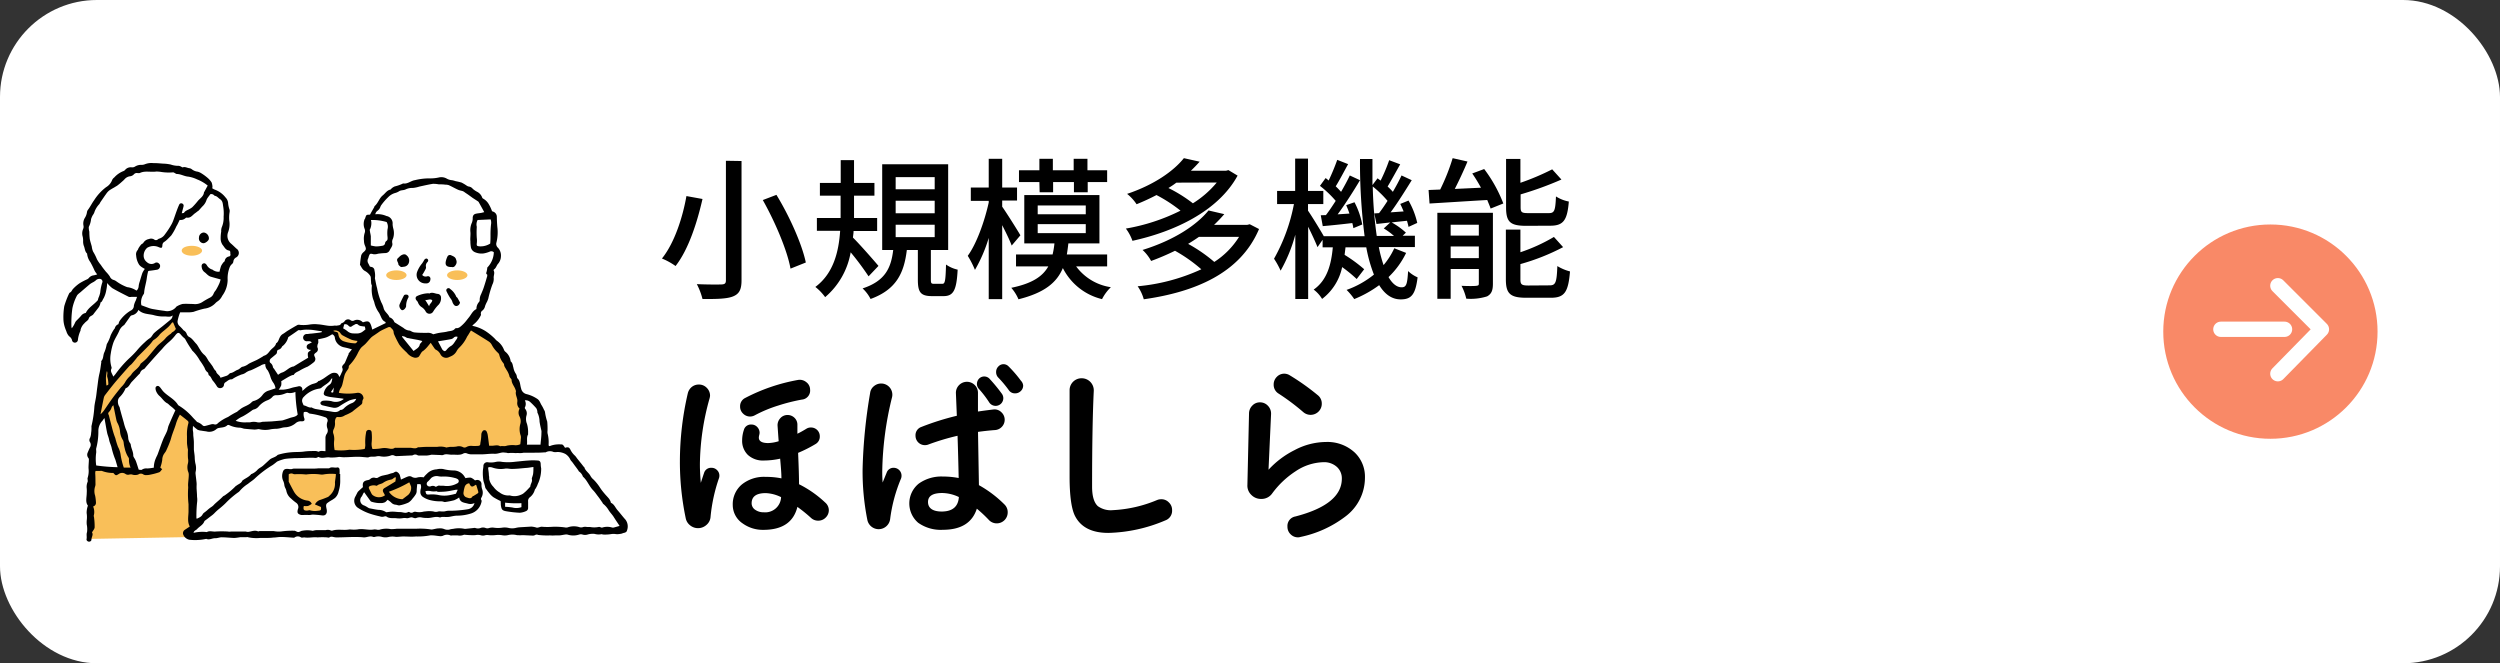 <svg xmlns="http://www.w3.org/2000/svg" viewBox="0 0 490 130"><rect x="0" y="0" width="490" height="130" fill="#333333" stroke="none"/><defs><style>.cls-1{fill:#ffffff;}.cls-2{fill:#f98967;}.cls-3{fill:none;stroke:#fff;stroke-linecap:round;stroke-linejoin:round;stroke-width:3px;}.cls-4{fill:#f9bf59;}.cls-5{fill:#fff;}</style></defs><g id="レイヤー_2" data-name="レイヤー 2"><g id="レイヤー_1-2" data-name="レイヤー 1"><g id="_06" data-name="06"><rect class="cls-1" width="490" height="130" rx="19"/><circle class="cls-2" cx="445" cy="65" r="21"/><g id="レイヤー_2-2" data-name="レイヤー 2"><g id="レイヤー_1-2-2" data-name="レイヤー 1-2"><g id="レイヤー_2-2-2" data-name="レイヤー 2-2"><g id="icon"><polyline class="cls-3" points="446.46 56 455 64.54 446.46 73.25"/><line class="cls-3" x1="435.29" y1="64.54" x2="447.77" y2="64.54"/></g></g></g></g><path d="M137.69,39c-1,4.38-2.67,9.81-5.28,13.14a13,13,0,0,0-2.67-1.47c2.52-3.12,4.11-8.28,4.8-12.24Zm7.65-7.44V54.94c0,1.86-.48,2.67-1.65,3.15s-3.12.54-6,.51a13.42,13.42,0,0,0-1.11-2.91c2,.09,4.23.09,4.86.06s.84-.21.84-.81V31.51Zm6.84,6.63c2.55,4.17,5,9.63,5.76,13.26l-3,1.2c-.63-3.54-3-9.12-5.43-13.44Z"/><path d="M170.24,54.16a53.78,53.78,0,0,0-3.51-4.71,14.81,14.81,0,0,1-5,8.79,9.92,9.92,0,0,0-1.92-2c3.6-2.67,4.59-7,4.86-11h-4.56V42.73h4.65V38.35H160.7V35.86h4.08V31.39h2.61v4.47h4v2.49h-4v4.38h4.53v2.55H167.3c0,.42-.09.87-.12,1.29,1.23,1.2,4.26,4.65,5,5.55Zm14.43,1.47c.54,0,.66-.42.75-3.78a6.33,6.33,0,0,0,2.28,1c-.21,4.14-.87,5.19-2.79,5.19h-2.22c-2.31,0-2.79-.81-2.79-3.27V49h-2.16c-.54,4.44-2,7.74-7.11,9.6a7.38,7.38,0,0,0-1.56-2.07c4.47-1.47,5.58-4.05,6-7.53h-2.16V32.2h12.93V49h-3.39v5.79c0,.75.09.84.66.84Zm-9.12-18.54h7.65V34.72h-7.65Zm0,4.71h7.65V39.34h-7.65Zm0,4.68h7.65V44.05h-7.65Z"/><path d="M198.29,48.13c-.36-1-1.14-2.58-1.86-4V58.63h-2.64v-12a29,29,0,0,1-2.7,6.27,18.38,18.38,0,0,0-1.41-2.76c1.71-2.34,3.27-6.66,4.11-10.44v-.33h-3.51V36.76h3.51V31.12h2.64v5.64h2.91v2.55h-2.91v1.2c.81,1.14,3.06,4.71,3.57,5.61Zm12.63,4.08a10.32,10.32,0,0,0,6.81,4.08A8.7,8.7,0,0,0,216,58.63a11.67,11.67,0,0,1-7.68-6.09c-1.2,2.88-3.66,4.86-8.7,6.12a8.36,8.36,0,0,0-1.41-2.25c4.08-.84,6.15-2.22,7.26-4.2h-6.33V49.87h7.17a15.44,15.44,0,0,0,.36-2.16h-5.91V38.23h14.73v9.48h-6.09c-.09.78-.18,1.47-.3,2.16H217v2.34Zm-7.2-16.53h-4V33.37h4V31.12h2.64v2.25h4.08V31.12h2.7v2.25H217v2.31h-3.81v2h-2.7v-2h-4.08v2h-2.64ZM203.39,42h9.42V40.27h-9.42Zm0,3.69h9.42V43.93h-9.42Z"/><path d="M242.57,34.42c-3.81,7-12.45,11-20.61,12.78a8.82,8.82,0,0,0-1.29-2.4,38.36,38.36,0,0,0,10.71-3.51,28.37,28.37,0,0,0-4.71-3.06c-1.2.63-2.49,1.23-3.9,1.8A8.76,8.76,0,0,0,220.91,38c5.28-1.77,9.12-4.47,11.13-7l3.09.69c-.54.6-1.11,1.2-1.71,1.77h6.9l.45-.12Zm4.2,10.47c-3.69,8.73-12.66,12.36-22.59,13.77a8.27,8.27,0,0,0-1.2-2.55,37.86,37.86,0,0,0,12.48-3.33,30.15,30.15,0,0,0-5.16-3.63,48.85,48.85,0,0,1-4.68,2,8.23,8.23,0,0,0-1.68-2.16c6.21-1.92,10.62-4.89,12.93-7.74l3.09.72a26.72,26.72,0,0,1-2,2.1h6.51l.48-.12Zm-16.2-9.09c-.48.36-1,.72-1.56,1.05a28.36,28.36,0,0,1,4.8,3,19.42,19.42,0,0,0,4.68-4.08ZM235,46.42c-.69.48-1.38.93-2.13,1.38A29.78,29.78,0,0,1,238,51.34a15.84,15.84,0,0,0,4.86-4.92Z"/><path d="M275.6,49.57a16.5,16.5,0,0,1-3.45,4.74c.75,1.29,1.62,2,2.57,2s1.11-.66,1.27-3.18a6.2,6.2,0,0,0,1.86,1.23c-.42,3.36-1.21,4.32-3.31,4.32-1.74,0-3.11-1-4.22-2.79a22.09,22.09,0,0,1-4.89,2.73,11.64,11.64,0,0,0-1.5-1.8,18.11,18.11,0,0,0,5.36-3,28.62,28.62,0,0,1-1.5-5.34h-4.07c-.06.51-.12,1-.18,1.47a28.43,28.43,0,0,1,3.84,2.82l-1.47,1.92a27.16,27.16,0,0,0-2.85-2.34,10.51,10.51,0,0,1-3.93,6.24,6.41,6.41,0,0,0-1.65-1.83c2.67-1.86,3.45-5,3.75-8.28h-2V47l-1,1.44c-.36-.93-1.11-2.55-1.83-4V58.6h-2.52V46A30.06,30.06,0,0,1,251,53.05a15.76,15.76,0,0,0-1.29-2.34A35.19,35.19,0,0,0,253.61,40h-3.3V37.42h3.54V31.09h2.52v6.33h3V40h-3v1.29c.75,1.08,2.49,3.93,3.09,5h8a114.17,114.17,0,0,1-.9-15.12H269c0,1.74,0,3.45,0,5.1l1-1.32.6.45a33.48,33.48,0,0,0,1.68-4l2.16.81c-.84,1.47-1.74,3.15-2.47,4.35A10.69,10.69,0,0,1,273,37.6c.66-1.14,1.26-2.25,1.7-3.21l2,.93c-1.24,2-2.76,4.44-4.14,6.3l2.55-.18c-.21-.51-.42-1-.66-1.47l1.62-.66a15.64,15.64,0,0,1,1.71,4.38l-1.71.78c-.06-.36-.19-.78-.3-1.2-1.06.12-2.07.21-3,.33a14.29,14.29,0,0,1,2.79,2l-.63.6h2.39v2.22h-7.07a25.78,25.78,0,0,0,.93,3.54,14.62,14.62,0,0,0,2.1-3.3Zm-15.72-7.41c.63-.81,1.26-1.77,1.92-2.79a20.75,20.75,0,0,0-3.09-2.94l1.11-1.53c.21.15.39.3.6.48a43.28,43.28,0,0,0,1.68-4.05l2.13.84c-.81,1.47-1.68,3.15-2.43,4.35.39.36.75.75,1.05,1.08.66-1.14,1.26-2.25,1.71-3.21l2,.93c-1.29,2.16-2.91,4.71-4.38,6.69l2.31-.15c-.18-.57-.42-1.14-.63-1.65l1.62-.57A15.65,15.65,0,0,1,267,44l-1.74.72a7.37,7.37,0,0,0-.21-1c-2.07.24-4,.45-5.79.6l-.39-2.13Zm10.41-.39c.54-.69,1.11-1.53,1.67-2.4a21.11,21.11,0,0,0-2.9-2.82,80.26,80.26,0,0,0,.78,9.69h3.38a14.37,14.37,0,0,0-2-1.47l1.27-1.17-2.7.3-.42-2.07Z"/><path d="M290.9,33.13a27.43,27.43,0,0,1,3.75,6.75l-2.49,1c-.15-.48-.39-1-.66-1.68-4.11.24-8.25.51-11.31.69L280,37.24l2.28-.09A40.05,40.05,0,0,0,284.72,31l2.91.66c-.75,1.8-1.65,3.72-2.49,5.37l5.13-.24A30.78,30.78,0,0,0,288.56,34Zm1.71,22.47c0,1.32-.27,2-1.14,2.49a10.72,10.72,0,0,1-4.08.45,10.72,10.72,0,0,0-.93-2.52c1.26.06,2.49.06,2.91,0s.48-.12.48-.48V52.72h-5.52v5.85h-2.61V41.71h10.89Zm-8.28-11.55v2.13h5.52V44.05Zm5.52,6.54V48.31h-5.52v2.28Zm9.27-6.33c-3.15,0-3.93-.78-3.93-3.63V31.15H298v4.68a48.64,48.64,0,0,0,6.23-2.64l1.81,2a66.13,66.13,0,0,1-8,2.91V40.6c0,1,.21,1.17,1.47,1.17h4.08c1.08,0,1.26-.48,1.38-3.27a7.11,7.11,0,0,0,2.52,1c-.3,3.75-1.11,4.74-3.66,4.74Zm4.62,11.67c1.17,0,1.38-.57,1.5-3.78a9.08,9.08,0,0,0,2.48,1.05c-.33,4.08-1.1,5.16-3.75,5.16h-4.82c-3.15,0-4-.81-4-3.6V45H298v4.44a33.84,33.84,0,0,0,6.57-3l1.8,2A42.3,42.3,0,0,1,298,51.76v3c0,1,.24,1.2,1.56,1.2Z"/><path d="M141,93.19a1.51,1.51,0,0,1-.07.5,32.2,32.2,0,0,0-1.66,7.6,2.26,2.26,0,0,1-.79,1.58,2.45,2.45,0,0,1-3.2.11,2.33,2.33,0,0,1-.87-1.37,53.75,53.75,0,0,1-1.15-11.27,59.17,59.17,0,0,1,1.55-13.25,2.29,2.29,0,0,1,.77-1.24,2.15,2.15,0,0,1,1.39-.48,2.11,2.11,0,0,1,1.55.64,2.14,2.14,0,0,1,.65,1.55,2.74,2.74,0,0,1-.11.58A49,49,0,0,0,137.18,91c0,1.08.06,2.29.18,3.64.28-.89.5-1.54.64-1.95a1.41,1.41,0,0,1,1.44-1,1.49,1.49,0,0,1,1.1.45A1.47,1.47,0,0,1,141,93.19ZM162.45,100a2,2,0,0,1-.61,1.44,2,2,0,0,1-1.48.61,2,2,0,0,1-1.4-.54,29.21,29.21,0,0,0-2.67-2.16q-1.11,4.5-6.66,4.5a6.74,6.74,0,0,1-4.07-1.26A4.35,4.35,0,0,1,143.62,99a5.06,5.06,0,0,1,1.73-4,6.9,6.9,0,0,1,4.75-1.53,14.73,14.73,0,0,1,3.06.29c0-1-.11-2.27-.25-3.86a15,15,0,0,1-3.17.36,4.36,4.36,0,0,1-3.15-1.09,3.85,3.85,0,0,1-1.13-2.9,6.46,6.46,0,0,1,.34-2,1.42,1.42,0,0,1,1.49-1.06,1.51,1.51,0,0,1,1.12.48,1.62,1.62,0,0,1,.47,1.14,2.08,2.08,0,0,1-.08.47,2.46,2.46,0,0,0-.07.46c0,.72.61,1.08,1.84,1.08a7.56,7.56,0,0,0,2.05-.36c-.07-.88-.14-1.9-.22-3.06a2,2,0,0,1,.54-1.45,1.86,1.86,0,0,1,1.41-.63,1.91,1.91,0,0,1,1.37.55,1.85,1.85,0,0,1,.57,1.35c0,.77,0,1.36,0,1.77.5-.24,1.1-.57,1.8-1a1.6,1.6,0,0,1,.86-.22,1.71,1.71,0,0,1,1.73,1.73,1.66,1.66,0,0,1-.83,1.51,26.18,26.18,0,0,1-3.42,1.73q.18,4.14.18,6.15a21.29,21.29,0,0,1,5.11,3.57A2,2,0,0,1,162.45,100Zm-3.67-23.62a1.77,1.77,0,0,1-1.62,1.94,36.14,36.14,0,0,0-4.61,1.16,26.08,26.08,0,0,0-4.65,1.94,1.91,1.91,0,0,1-2.26-.36,1.84,1.84,0,0,1-.58-1.37,1.79,1.79,0,0,1,1-1.69,36,36,0,0,1,10.34-3.53,2,2,0,0,1,1.63.43A1.84,1.84,0,0,1,158.78,76.41Zm-5.69,21.06a7.41,7.41,0,0,0-3-.79c-1.84,0-2.77.66-2.77,2a1.52,1.52,0,0,0,.69,1.26,2.8,2.8,0,0,0,1.69.5A3.1,3.1,0,0,0,153.09,97.47Z"/><path d="M176.7,93.22a1.5,1.5,0,0,1-.1.58,30.15,30.15,0,0,0-2.13,7.92,2.27,2.27,0,0,1-2.27,2A2.27,2.27,0,0,1,170,101.9a48.43,48.43,0,0,1-.93-10A102,102,0,0,1,170.55,77a2,2,0,0,1,.74-1.31,2.19,2.19,0,0,1,3.61,1.67,2.11,2.11,0,0,1-.07.54,63.94,63.94,0,0,0-1.91,14.51c0,.55,0,1.27.08,2.16l.79-1.94a1.4,1.4,0,0,1,1.4-.94,1.54,1.54,0,0,1,1.51,1.51Zm20.81,7.2a2.15,2.15,0,0,1-2.16,2.16,2.11,2.11,0,0,1-1.58-.72,26.72,26.72,0,0,0-2.31-2.16q-1.32,4.14-6.66,4.14a7.63,7.63,0,0,1-4.84-1.38,5,5,0,0,1,.09-7.65,7.6,7.6,0,0,1,4.75-1.41,16.31,16.31,0,0,1,3.1.29q-.08-4-.22-8.28a46,46,0,0,0-5.76,1.73,1.83,1.83,0,0,1-.64.11,1.84,1.84,0,0,1-1.84-1.84,1.71,1.71,0,0,1,1.15-1.73,51.92,51.92,0,0,1,6.95-2.19l-.18-4.4a2.12,2.12,0,0,1,.61-1.6,2.16,2.16,0,0,1,3.71,1.57c0,1.08,0,2.28,0,3.6,1-.15,2-.28,3-.4a1.87,1.87,0,0,1,1.56.51,2,2,0,0,1,.13,2.88,2,2,0,0,1-1.33.64c-1.08.08-2.2.2-3.35.36l.18,10.44a22.6,22.6,0,0,1,5,3.78A2.1,2.1,0,0,1,197.51,100.42Zm-9.57-3a7.83,7.83,0,0,0-3.24-.79c-1.88,0-2.81.58-2.81,1.76s.9,1.87,2.7,1.87Q187.76,100.24,187.94,97.4ZM196.65,78a1.55,1.55,0,0,1-.43,1.1,1.51,1.51,0,0,1-2.38-.3,20.67,20.67,0,0,0-2-2.6,1.41,1.41,0,0,1-.36-.93,1.49,1.49,0,0,1,.41-1.05,1.4,1.4,0,0,1,1-.43,1.42,1.42,0,0,1,1.08.47,32.53,32.53,0,0,1,2.34,2.84A1.53,1.53,0,0,1,196.65,78Zm3.89-2.44a1.46,1.46,0,0,1-.47,1.09,1.56,1.56,0,0,1-1.12.45,1.44,1.44,0,0,1-1.26-.68,22.24,22.24,0,0,0-2.09-2.48,1.52,1.52,0,0,1-.36-1.05,1.47,1.47,0,0,1,.44-1.06,1.37,1.37,0,0,1,1-.45,1.39,1.39,0,0,1,1,.43,23.45,23.45,0,0,1,2.42,2.81A1.52,1.52,0,0,1,200.54,75.55Z"/><path d="M229.73,100a2,2,0,0,1-1.33,2,30.23,30.23,0,0,1-11.16,2.45q-4.76,0-6.48-3.21c-.74-1.36-1.12-4-1.12-7.81l0-16.92A2.34,2.34,0,0,1,212,74.14a2.37,2.37,0,0,1,2.38,2.45q-.33,6.76-.33,18.79c0,1.85.37,3.12,1.12,3.82a4.33,4.33,0,0,0,2.95.79,25.6,25.6,0,0,0,8.71-2,2.16,2.16,0,0,1,.76-.14,2,2,0,0,1,1.51.63A2,2,0,0,1,229.73,100Z"/><path d="M267.53,93.62a9.5,9.5,0,0,1-3.85,7.63,21.83,21.83,0,0,1-8.82,4,1.41,1.41,0,0,1-.47.07,2,2,0,0,1-1.44-.61,2,2,0,0,1-.61-1.48,1.88,1.88,0,0,1,1.55-2Q263,98.87,263,93.8a3,3,0,0,0-1-2.31,3.73,3.73,0,0,0-2.61-.9,10.25,10.25,0,0,0-5.44,1.77,17.49,17.49,0,0,0-4.6,4.35,2.54,2.54,0,0,1-2.16,1.08,2.63,2.63,0,0,1-1.95-.81,2.49,2.49,0,0,1-.75-1.92q.06-2.62.32-14.08a2.19,2.19,0,0,1,.65-1.49,2,2,0,0,1,1.51-.63,2.08,2.08,0,0,1,1.55.68,2.18,2.18,0,0,1,.61,1.62q-.18,3.89-.5,10.91a17.55,17.55,0,0,1,5.11-3.85,13.29,13.29,0,0,1,6.12-1.59,7.86,7.86,0,0,1,5.69,2.09A6.54,6.54,0,0,1,267.53,93.62Zm-8.46-14.51a2.14,2.14,0,0,1-.63,1.55,2.19,2.19,0,0,1-3,.11,43.33,43.33,0,0,0-4.86-3.64,2,2,0,0,1-.94-1.76,2.07,2.07,0,0,1,.61-1.5,2,2,0,0,1,1.48-.63,2.06,2.06,0,0,1,1.08.33,45.61,45.61,0,0,1,5.43,3.85A2.08,2.08,0,0,1,259.07,79.11Z"/><polygon class="cls-4" points="17.34 105.63 36.97 105.27 38.04 103.17 37.24 79.92 27.48 73.05 18.46 87.56 17.34 105.63"/><path d="M122.6,101.86c-.53-.58-1-1.22-1.52-1.81s-.66-1.18-1.31-1.49c-.06,0-.06-.18-.1-.27a2.47,2.47,0,0,0-.29-.53c-.28-.35-.6-.66-.88-1a10.72,10.72,0,0,1-.87-1.14A9.47,9.47,0,0,0,116.34,94a2.41,2.41,0,0,1-.59-.69c-.31-.63-1-1-1.21-1.69,0-.07-.12-.11-.17-.18l-.43-.56-.27-.33-.6-.75a3.43,3.43,0,0,0-.36-.47,3.81,3.81,0,0,1-.86-1.09c-.27-.6-.52-.66-1.1-.47-.35-.55-.46-.69-.78-.66a5,5,0,0,0-2,.24c-.37.17-.45.1-.44-.3a6.83,6.83,0,0,0-.21-2.11,2.38,2.38,0,0,1,0-.6,15.91,15.91,0,0,0-.06-1.69,10.6,10.6,0,0,1-.44-1.87,1.05,1.05,0,0,0-.19-.44,7,7,0,0,0-.44-.86c-.28-.4-.36-.9-.81-1.25a6.62,6.62,0,0,0-2.24-1,1.4,1.4,0,0,1-1-1.09c-.23-.68-.15-1.47-.73-2-.07-.07-.07-.22-.11-.34a1.34,1.34,0,0,0-.17-.51,3,3,0,0,1-.5-1.22c-.14-.41-.12-.89-.5-1.21-.05,0-.05-.15-.07-.23a2.8,2.8,0,0,0-1-1.68.91.91,0,0,1-.28-.39,3.84,3.84,0,0,0-1.36-1.75c-.24-.17-.42-.44-.65-.64a11.6,11.6,0,0,0-1.45-1.17,7.59,7.59,0,0,0-2.76-1.14,3.83,3.83,0,0,1,.53-.5,5.08,5.08,0,0,0,1.12-1.49.4.4,0,0,0,.05-.3.67.67,0,0,1,.32-.72,1.51,1.51,0,0,0,.5-.88,6.17,6.17,0,0,1,.4-.87c.08-.18.15-.37.22-.56a21,21,0,0,1,.81-2.78,2.41,2.41,0,0,0,.25-1.36c0-.46.25-.91,0-1.37a.22.22,0,0,1,.06-.22c.43-.27.49-.78.81-1.12a2.33,2.33,0,0,0,.55-1.39,2.24,2.24,0,0,0-.57-1.73,1,1,0,0,1-.3-1.07,8.3,8.3,0,0,0,.17-3c-.06-.67-.09-1.35-.1-2a1.07,1.07,0,0,0-.67-1,1.67,1.67,0,0,0-.27-.1,7.57,7.57,0,0,0-.63-1.36,2.9,2.9,0,0,0-1.1-1.1.41.41,0,0,1-.2-.21,2,2,0,0,0-1-1.14,4.43,4.43,0,0,1-.84-.57,1.18,1.18,0,0,0-.81-.46,1.08,1.08,0,0,1-.38-.17,9.15,9.15,0,0,0-1-.6,11.08,11.08,0,0,0-1.17-.28,5.56,5.56,0,0,0-.7-.19,2.43,2.43,0,0,1-1.08-.33,2.13,2.13,0,0,0-1.41-.23,7.38,7.38,0,0,1-1.92.2,11.93,11.93,0,0,0-2.87.35c-.79.11-1.42.78-2.27.65l-.06,0a7.71,7.71,0,0,1-1.63.58,2.33,2.33,0,0,0-.56.34c-.11.08-.19.26-.31.28-.68.16-1,.76-1.51,1.16-.69.58-.89,1.54-1.61,2.11,0,0,0,.07,0,.11-.29.52-.58,1-.86,1.54-.73,0-.72,0-.94.67,0,.09-.11.18-.14.27a2.56,2.56,0,0,0,0,1.77,1.13,1.13,0,0,1,.06.8,3.7,3.7,0,0,0-.16,1.61,2.38,2.38,0,0,0,.22,1c.24.59.21.76-.27,1.19a1.49,1.49,0,0,0-.49.66,16,16,0,0,0-.23,1.71.24.24,0,0,0,0,.17c.29.42.45.93,1,1.2a2.87,2.87,0,0,1,1,.94c.16.24.1.62.14.93s0,.48.08.71.11.24.09.35a6.73,6.73,0,0,0,.17,2.28c.07.33.25.64.33,1a5.43,5.43,0,0,0,.87,1.91,2.73,2.73,0,0,1,.25.48c.25.5.39,1.08,1,1.35.06,0,.07.16.1.24l-2.64,1.28c-.06-.23-.1-.42-.16-.62-.32-1-.58-1.16-1.58-.83l-.13,0a1.46,1.46,0,0,0-1.73-.31.63.63,0,0,1-.62-.06.82.82,0,0,0-1.24.24,1.15,1.15,0,0,1-.27.21c-.14.08-.35.12-.4.23-.16.34-.47.29-.73.35s-.32,0-.47,0a4.81,4.81,0,0,1-1.56,0c-.58-.08-1.15-.21-1.74-.24a6.11,6.11,0,0,0-1.71.05,7.26,7.26,0,0,1-1.8.06,1.09,1.09,0,0,0-.48,0c-.63.35-1.26.72-1.88,1.1-.34.2-.65.47-1,.67a1.41,1.41,0,0,0-.57.59c-.26.41-.31,1-.78,1.25-.11.59-.62.86-1,1.25s-.67,1-1.36,1.18a1,1,0,0,0-.26.17c-.38.22-.76.46-1.16.66s-1.07.47-1.58.75a3,3,0,0,1-1.18.58c-.21,0-.4.24-.61.38a1.25,1.25,0,0,1-.35.21c-.49.16-.87.57-1.41.65-.15,0-.29.2-.43.31a1.26,1.26,0,0,1-.29.2c-.4.14-.81.26-1.27.41-.12-.54-.76-.7-.86-1.26,0-.09-.14-.14-.21-.22s-.18-.25-.26-.38-.16-.32-.27-.47-.42-.59-.65-.87-.5-1-1-1.36a3.85,3.85,0,0,1-.74-.94c-.25-.36-.43-.77-.71-1.11C38,66.93,37.68,66.31,37,66a1.16,1.16,0,0,1-.39-.52,1.26,1.26,0,0,0-.55-.69c-.12-.06-.2-.2-.29-.3s-.38-.41-.59-.6a1.12,1.12,0,0,1-.37-1,10.12,10.12,0,0,1,.27-1.05c.06-.21.15-.41.23-.62h1.56a5.39,5.39,0,0,0,1.07-.1,18.11,18.11,0,0,1,2.13-.63,3.52,3.52,0,0,0,2.19-1.11c.2-.21.48-.36.7-.56a2.87,2.87,0,0,0,.41-.51c.1-.13.15-.29.25-.42a5.4,5.4,0,0,0,1-3A5.91,5.91,0,0,1,45,52.43a1.61,1.61,0,0,1,.46-.67.75.75,0,0,0,.28-.51,1,1,0,0,1,.5-.77,1,1,0,0,0,.09-1.76c-.34-.31-.66-.64-1-.93a2,2,0,0,1-.6-2.34,4.46,4.46,0,0,0,.21-2.19A6.62,6.62,0,0,1,45,41.59a1.42,1.42,0,0,0,0-.46,5.46,5.46,0,0,1-.28-1.23,1.76,1.76,0,0,0-.51-1.19,4.7,4.7,0,0,0-2-1.5,2.22,2.22,0,0,1-.67-.37l.11-.07a3,3,0,0,0-.17-1,4,4,0,0,0-.84-.95A9.45,9.45,0,0,0,39.52,34a2.75,2.75,0,0,0-.76-.35,2.31,2.31,0,0,1-1.16-.47,1,1,0,0,0-.55-.22c-.41-.07-.8-.33-1.25-.15-.06,0-.17-.08-.26-.12a1.39,1.39,0,0,0-.51-.19,4.33,4.33,0,0,1-1.56-.25,8.11,8.11,0,0,0-1.56-.18c-.62-.05-1.25-.11-1.87-.1a3.41,3.41,0,0,0-1.66.23,1.66,1.66,0,0,1-.71.11,2.26,2.26,0,0,0-1.21.34,1,1,0,0,1-.62.15,1.45,1.45,0,0,0-1.31.49.76.76,0,0,1-.33.24,4.73,4.73,0,0,0-1.82,1.27,1.22,1.22,0,0,0-.39.46,2.75,2.75,0,0,1-1.2,1.43,9.77,9.77,0,0,0-2.35,2.57c-.43.58-.75,1.27-1.2,1.86a1,1,0,0,0-.2.51,2.78,2.78,0,0,1-.36,1,2.12,2.12,0,0,0-.31,1.63,1.07,1.07,0,0,1-.06.58,2.24,2.24,0,0,0-.09,1.59,3.82,3.82,0,0,1,.07.9,2.77,2.77,0,0,0,.13.83c.23.51.19,1.13.65,1.54a3.26,3.26,0,0,0,.63,1.66,18.56,18.56,0,0,1,.86,1.73,5.66,5.66,0,0,0,.49.69,4,4,0,0,1-.64.18,1.46,1.46,0,0,0-1,.53,1,1,0,0,1-.28.23,13.3,13.3,0,0,0-1.5.78,7.63,7.63,0,0,0-1.36,1.18c-.18.22-.26.53-.56.66a.51.51,0,0,0-.19.24A16.93,16.93,0,0,0,12.6,60a12.77,12.77,0,0,0-.17,2.48,5.29,5.29,0,0,0,.16,1.25A7.62,7.62,0,0,0,13,64.91a2.46,2.46,0,0,0,.55,1,1.37,1.37,0,0,1,.56.73.57.57,0,0,0,.58.52.59.59,0,0,0,.58-.53,5.49,5.49,0,0,1,.51-1.82.23.23,0,0,0,0-.12,2.64,2.64,0,0,1,.77-1.33c.25-.33.75-.56.84-.91.16-.55.7-.52.93-.88a.61.61,0,0,0,.07-.1c.33-.43.67-.85,1-1.3a3.54,3.54,0,0,0,.28-.66c0-.07,0-.21.05-.23.35-.16.37-.54.57-.79a5.11,5.11,0,0,0,.53-1.57A7.13,7.13,0,0,0,21,55.47a6.62,6.62,0,0,0,1,1c1.06.62,2.16,1.16,3.26,1.72a1.23,1.23,0,0,0,.48,0h1.12c-.1.28-.17.5-.25.71a4,4,0,0,0-.37,1,1.05,1.05,0,0,1-.67,1,7.17,7.17,0,0,0-2.12,2,1.91,1.91,0,0,0-.23.64,1.08,1.08,0,0,0-.7.75c0,.09-.12.16-.17.25a8.43,8.43,0,0,0-.67,1.21,7.22,7.22,0,0,1-.66,1.54.88.88,0,0,0-.12.28A7.52,7.52,0,0,1,20.48,69c-.31.56-.15,1.26-.62,1.75-.05,0,0,.15,0,.23-.12.75-.19,1.5-.37,2.24-.22.9-.3,1.83-.43,2.75-.09.62-.14,1.24-.24,1.86s-.25,1.23-.32,1.85a22.29,22.29,0,0,1-.57,3.82.57.57,0,0,0,0,.18c0,.38,0,.77-.07,1.15a2.86,2.86,0,0,1-.21,1,.75.75,0,0,0,0,.85,1,1,0,0,1,0,1c-.17.33-.31.66-.45,1a1,1,0,0,0,.12,1.08.49.49,0,0,1,.1.26c0,.58-.08,1.15-.07,1.74a4.56,4.56,0,0,1-.17,1.9c-.05.11,0,.28,0,.42a.83.83,0,0,1,0,.35A2.56,2.56,0,0,0,17,95.77a6,6,0,0,1,0,.85c0,.87-.31,1.78.23,2.48a4.33,4.33,0,0,0-.25,1.45A4.94,4.94,0,0,1,17,102a5.23,5.23,0,0,0,0,.79,4.52,4.52,0,0,1,.06,1.5c-.17.47,0,.91-.09,1.35-.07.25.17.48.41.52s.54-.11.54-.38c0-.5.43-1,.11-1.42.2-.37.5-.67.52-1a13,13,0,0,0-.11-1.87c0-.16-.1-.34-.05-.48a2.69,2.69,0,0,0-.14-1.74.74.74,0,0,0,.56-.73,9.11,9.11,0,0,0-.16-1.38,2.87,2.87,0,0,1,0-1.83,1.5,1.5,0,0,0,.06-.6c0-.67,0-1.33-.05-2a2.76,2.76,0,0,1,.07-.43c.33,0,.61,0,.89,0a1.06,1.06,0,0,1,.35,0,6,6,0,0,0,2.25.4c.47.55.51.55,1.09.18a1.13,1.13,0,0,1,1.26,0,.87.87,0,0,0,.8.13,1.07,1.07,0,0,1,.53,0A1.84,1.84,0,0,0,27.11,93a.83.83,0,0,1,1,0,1,1,0,0,0,.57.12,3.39,3.39,0,0,0,.78-.09,13,13,0,0,0,1.73-.46c.23-.08.39-.38.6-.61l-.37-.3.05-.17a7.28,7.28,0,0,0,.33-1.34,2.24,2.24,0,0,1,.29-1.09c.14-.24.34-.44.46-.69.28-.6.54-1.2.77-1.82.17-.44.27-.92.43-1.37.26-.77.58-1.51.79-2.29a9.57,9.57,0,0,1,.72-1.62c.56.44,1.07.82,1.56,1.24a.46.46,0,0,1,.11.42,8,8,0,0,0-.28,2.57c0,.39,0,.77,0,1.15s.05.64.09.95.09.39.1.59a14.54,14.54,0,0,0,0,1.62,2.34,2.34,0,0,1,0,1,2.82,2.82,0,0,0,0,1.55A1.64,1.64,0,0,1,37,93c0,.6-.09,1.2-.13,1.8a4,4,0,0,0,0,.49,2.36,2.36,0,0,1,0,.53,18.3,18.3,0,0,0,.08,3c0,.46,0,.92,0,1.37,0,1-.29,2.05.25,3-.33.23-.65.44-1,.67a.8.8,0,0,0-.32.81,1.66,1.66,0,0,0,1.23,1.12,10.11,10.11,0,0,0,3.2-.15c.06,0,.13-.05.17,0,.61.23,1.16-.19,1.76-.15.39,0,.8-.18,1.19-.18.85,0,1.69.11,2.53.13a10.93,10.93,0,0,0,1.13-.15c.38,0,.76,0,1.14,0,.12,0,.25-.06.35,0a7.71,7.71,0,0,0,2.49.14c.49,0,1,0,1.5,0a7.75,7.75,0,0,0,1-.07c.51,0,1-.12,1.51-.11.82,0,1.65.09,2.47.14a.24.24,0,0,0,.12,0,1.11,1.11,0,0,1,1.33-.06c.17.1.45,0,.66,0,.86.15,1.72-.11,2.59,0a13.54,13.54,0,0,1,1.91,0,.53.53,0,0,0,.41,0c.29-.22.57-.12.87-.06a2.63,2.63,0,0,0,.48.06c1.14,0,2.28-.07,3.42-.08.63,0,1.26,0,1.88.07s1.25-.36,1.9-.09a.64.64,0,0,0,.36,0,2.55,2.55,0,0,1,1.37,0,2.63,2.63,0,0,0,1.39,0,3.72,3.72,0,0,1,1.37,0c.48,0,1-.08,1.44-.08.82,0,1.65.08,2.46,0a13.5,13.5,0,0,0,2.84-.22,1,1,0,0,1,.29,0c.54,0,1.08.12,1.62.16a1.41,1.41,0,0,0,.54-.07,1.71,1.71,0,0,1,1.48-.08c.1.06.28,0,.42,0l1,0a2.11,2.11,0,0,0,1.19-.11c.11-.06.27,0,.41,0a14.51,14.51,0,0,0,1.86.06,2.45,2.45,0,0,1,1,0,1.52,1.52,0,0,0,1,0,2,2,0,0,1,.65,0,6.89,6.89,0,0,0,1.2,0,5.3,5.3,0,0,1,1.32,0,3,3,0,0,0,1.2,0,3.7,3.7,0,0,1,1.78,0,9.55,9.55,0,0,0,1.2,0l1.94.09a.91.91,0,0,0,.46-.13.64.64,0,0,1,.57,0,15.09,15.09,0,0,0,2.33.09,5.83,5.83,0,0,0,1,0c.24,0,.48,0,.72,0,.42,0,.84-.12,1.26-.17a1.13,1.13,0,0,1,.41,0,3.71,3.71,0,0,0,2.33,0,1.07,1.07,0,0,1,.64,0,1.74,1.74,0,0,0,1,0,3.56,3.56,0,0,1,1.36-.13,2.89,2.89,0,0,0,1.37.06c.1,0,.23.07.35.07a7.37,7.37,0,0,0,1.49-.08,2.77,2.77,0,0,1,1,0,2.83,2.83,0,0,0,.82-.05c.25,0,.5-.15.75-.2s.54-.19.58-.47A2.2,2.2,0,0,0,122.6,101.86ZM64,85.09a1.44,1.44,0,0,0-.21.81c0,.61,0,1.21,0,1.82,0,.23,0,.46,0,.71-.49,0-.92-.16-1.31.11-.05,0-.19-.05-.28-.07a1.15,1.15,0,0,0-.36-.07c-.76,0-1.53,0-2.29.11s-1.6.06-2.4.13a12.24,12.24,0,0,0-2.61.48.48.48,0,0,0-.16.08c-.43.46-1.1.5-1.55.91s-.86.8-1.3,1.19a4.7,4.7,0,0,1-.59.4,4,4,0,0,0-.39.29,3.26,3.26,0,0,1-1.25.92.09.09,0,0,0-.05,0c-.46.61-1.2.84-1.76,1.3,0,0,0,0,0,0-.21.54-.77.66-1.17,1-.06,0-.15.08-.19.14A14.55,14.55,0,0,1,44.18,97c-.14.14-.37.18-.5.32-.51.54-1.1,1-1.64,1.5a2.62,2.62,0,0,1-.6.54,5.81,5.81,0,0,0-.85.67l-.46.37a1.26,1.26,0,0,0-.39.37c-.24.52-.71.68-1.16.9,0,0-.08-.08-.08-.11a25.25,25.25,0,0,1,.12-3,4,4,0,0,0,0-1.2c0-.54-.06-1.09-.09-1.63,0-.16,0-.33,0-.49a4,4,0,0,0,0-.6c-.06-.62-.15-1.24-.21-1.86a1.89,1.89,0,0,1,.06-.47,3.46,3.46,0,0,0-.09-1.5,6.64,6.64,0,0,1-.12-1c0-.56-.12-1.13-.17-1.69,0-.19,0-.39,0-.59s0-.52,0-.78c0-.48-.08-1-.12-1.44,0-.28,0-.56-.06-.84s0-.67,0-1a8,8,0,0,0,.91.76,2.29,2.29,0,0,0,.75.18c.32.06.64.1.95.14a2.1,2.1,0,0,0,2-.46,1,1,0,0,1,.49-.21c.57-.12,1.18-.08,1.64-.54a.43.43,0,0,1,.4,0,5.12,5.12,0,0,0,2.15.49,5.91,5.91,0,0,1,.69.19c.7.08,1.39.13,2.09.18a4.09,4.09,0,0,0,.6-.07.83.83,0,0,1,.35,0,4.88,4.88,0,0,0,2.28,0,8.34,8.34,0,0,1,1.13-.09,4.54,4.54,0,0,0,.82-.14,3.73,3.73,0,0,1,1-.16A3.41,3.41,0,0,0,58,82.9a1.54,1.54,0,0,1,1.13-.32c.46,0,.65-.16.51-.61a2.15,2.15,0,0,1-.1-1.17.86.86,0,0,1,.94.15.64.64,0,0,0,.34.13,14.08,14.08,0,0,1,2.85.68.67.67,0,0,1,.49.94,1.91,1.91,0,0,0,0,1.25A1.15,1.15,0,0,1,64,85.09Zm1.35-8.39c0,.3-.22.28-.49.14l.59-.88C65.39,76.28,65.36,76.49,65.33,76.7Zm3-7.32c-.27.54-.47,1.11-.72,1.65a1.11,1.11,0,0,1-.27.37c-.2.2-.38.45-.27.7.21.48-.1.81-.24,1.19a3.89,3.89,0,0,1-.34.61c-.13-.35-.25-.66-.62-.78a1.37,1.37,0,0,0-1.11.16c-.49.27-.93.63-1.41.94-.25.16-.52.29-.78.43-.08,0-.18,0-.23.09-.32.39-.81.41-1.23.57a4.66,4.66,0,0,0-1.5,1c-.11.1-.22.18-.38.31a3.88,3.88,0,0,0,0-.44.61.61,0,0,0-.8-.45c-.35.09-.71.14-1.06.23s-.61.2-.92.26a6.85,6.85,0,0,1-1,.16c-.25,0-.52,0-.85,0a3.89,3.89,0,0,0,.5-.85,2.79,2.79,0,0,0,0-.81c.53-.31,1-.62,1.52-.9a5.58,5.58,0,0,1,.66-.3c.11,0,.28,0,.33-.13.3-.45.82-.55,1.23-.83a12.31,12.31,0,0,1,1.46-.71A10.6,10.6,0,0,0,61.5,71,.8.8,0,0,0,61.72,70c-.22-.5-.22-.55.22-.9a.74.74,0,0,0,.28-1,.78.78,0,0,1,0-.4c0-.2.15-.38.17-.58a2.86,2.86,0,0,0-.05-.61c.42-.09.83-.17,1.23-.27a3.64,3.64,0,0,0,.72-.26c.29-.14.56-.31.82-.46a.82.82,0,0,1,.53.74,2.14,2.14,0,0,0,.58,1.15,2.29,2.29,0,0,0,1.2.66,13.86,13.86,0,0,1,1.56.41A8.29,8.29,0,0,0,68.28,69.38Z"/><path class="cls-4" d="M84.42,67.19c.29.43.52.78.76,1.12a.62.62,0,0,0,.27.24,2,2,0,0,1,.9.94A1.25,1.25,0,0,0,88,70c.15-.08.3-.12.45-.2a2.22,2.22,0,0,0,1.06-1,2.87,2.87,0,0,1,.47-.63,7.11,7.11,0,0,0,1.55-2.14,2,2,0,0,1,.2-.31c.18-.3.36-.6.58-.95,1.12.69,2.31,1.41,3.48,2.16a1.74,1.74,0,0,1,.6.66,5.67,5.67,0,0,0,1.22,1.57.82.82,0,0,1,.25.4,3.76,3.76,0,0,0,.8,1.61c0,.07.13.14.13.2,0,.46.29.74.47,1.1a3.9,3.9,0,0,1,.6,1.31c0,.13.14.24.22.36s.19.2.19.3c0,.77.6,1.32.79,2,0,.07.09.16.08.22-.17.59.15,1.11.25,1.66a2,2,0,0,1,0,.48,1.44,1.44,0,0,0,.45,1.29,1.62,1.62,0,0,0,0,1.57,2,2,0,0,1,.14,1.45,3.81,3.81,0,0,0,.09,2.31,1.59,1.59,0,0,1,0,.65c0,.32-.05.64-.09,1a2.33,2.33,0,0,1-.94.2,5.33,5.33,0,0,0-1.7.08c-.45.19-.88,0-1.3.12-.57-.36-1.18-.06-1.77-.11l-.4,0c-.09-.68-.16-1.34-.26-2a2.41,2.41,0,0,0-.22-.75.46.46,0,0,0-.86,0,1,1,0,0,0-.19.56,9.4,9.4,0,0,1-.19,1.68c0,.44-.13.54-.6.55a7.85,7.85,0,0,1-1,0,1.81,1.81,0,0,0-1.12.21.72.72,0,0,1-.75,0,1.76,1.76,0,0,0-1.18-.09,5.25,5.25,0,0,1-1.13.06c-.22,0-.44.06-.66.09s-.25.08-.35,0a3.82,3.82,0,0,0-1.68-.08c-.27,0-.55,0-.83,0s-.52,0-.77,0-.32,0-.48,0c-.51,0-1,.05-1.51.08-.06,0-.14,0-.18,0-.49.37-1,.11-1.51.1l-2.84,0a.36.36,0,0,0-.18,0c-.47.35-1,.15-1.45.09a3.36,3.36,0,0,0-1.14,0A9.46,9.46,0,0,1,73,88a2.84,2.84,0,0,1-.15-1.32,9.24,9.24,0,0,0,0-1.82c0-.42-.23-.6-.55-.6a.53.53,0,0,0-.55.53,9.71,9.71,0,0,0-.15,2.41,2.9,2.9,0,0,1-.12.79,11.22,11.22,0,0,1-3,.16,10,10,0,0,1-2.89.06,6,6,0,0,1-.08-2,3.25,3.25,0,0,0-.2-1.3,1.11,1.11,0,0,1,.08-.75,2.4,2.4,0,0,0,.26-1.4A1.67,1.67,0,0,1,65.8,82a.41.41,0,0,1,.49-.26,1.9,1.9,0,0,0,1.32-.34,8.16,8.16,0,0,0,1.45-.72c.57-.48,1.18-.92,1.76-1.4a.58.58,0,0,0,.2-.42,1.1,1.1,0,0,1,.19-.68.47.47,0,0,0,0-.35A1.07,1.07,0,0,0,70,77a10.76,10.76,0,0,1-3.58,0,2.31,2.31,0,0,1,.41-1,2.72,2.72,0,0,0,.32-.85c.15-.56.24-1.14.41-1.69a3.5,3.5,0,0,1,.43-.78c.17-.26.39-.48.37-.82a.4.4,0,0,1,.11-.26,9.08,9.08,0,0,0,1.61-2.27,6.57,6.57,0,0,1,.63-1.09c.26-.32.63-.55.93-.86s.73-.84,1.12-1.24a4,4,0,0,1,.57-.42l.64-.44c.23-.15.45-.33.69-.46.51-.26,1-.49,1.54-.72.08,0,.24,0,.28,0,.25.3.64.5.67,1a1.36,1.36,0,0,0,.09.41,19.81,19.81,0,0,0,1,2,7.57,7.57,0,0,0,1,1.13c.19.21.43.38.6.6a2.61,2.61,0,0,0,1.48.88,1.35,1.35,0,0,0,.63-.12.62.62,0,0,0,.22-.21c.25-.35.42-.84.76-1a5.37,5.37,0,0,0,.9-.88Z"/><path class="cls-5" d="M37.94,104.44c.08-.46.49-.51.7-.75.45-.51,1.14-.79,1.4-1.48a.36.36,0,0,1,.1-.14l1.32-1a4.13,4.13,0,0,0,.55-.47,9.45,9.45,0,0,1,1-.91c.49-.4,1-.84,1.42-1.29a17.69,17.69,0,0,1,2.2-1.87,1.3,1.3,0,0,0,.37-.32,7.09,7.09,0,0,1,1.61-1.38c.42-.36.91-.65,1.29-1a20,20,0,0,1,3.5-2.66c.26-.17.49-.37.73-.55a1,1,0,0,1,.24-.18,9.13,9.13,0,0,1,1.42-.48c.67-.11,1.36-.12,2-.17.11,0,.24,0,.36,0,1,0,2.05-.08,3.08-.08.37,0,.76.15,1.1-.13a.13.13,0,0,1,.12,0c.74.36,1.5-.05,2.26.09a8.42,8.42,0,0,0,1.72-.11c.32,0,.64.07,1,.06.88,0,1.77-.09,2.66-.09.62,0,1.24.07,1.86.12.08,0,.17,0,.24,0,.51-.26,1.07-.06,1.59-.2a1.84,1.84,0,0,1,.84,0,4,4,0,0,0,1.92-.15.85.85,0,0,1,.76,0,.89.89,0,0,0,.46.1l2.84-.13a.78.78,0,0,0,.35-.06.81.81,0,0,1,.86,0,.82.82,0,0,0,.41.08c.46,0,.93,0,1.39,0a6.12,6.12,0,0,0,.71-.11,2.47,2.47,0,0,1,.29-.06l1.75.07a1.27,1.27,0,0,0,.48,0c.63-.33,1.27,0,1.91-.08.45,0,.91.06,1.37,0a1.74,1.74,0,0,0,.69-.22.88.88,0,0,1,.76,0,2.46,2.46,0,0,0,.76.16c.7,0,1.41,0,2.11,0s1.62-.15,2.43-.11,1.25-.3,1.9-.25l.58.06a.71.71,0,0,0,.23.06,7.23,7.23,0,0,1,1.47,0,4.49,4.49,0,0,1,.82,0,3.56,3.56,0,0,0,.78-.08c.64,0,1.29,0,1.94,0s1.4,0,2.11-.07a.93.93,0,0,0,.24,0,1.75,1.75,0,0,1,1.56-.07,2.17,2.17,0,0,0,.72,0,3.38,3.38,0,0,1,1.6.39,2.57,2.57,0,0,1,1,1.18,3.57,3.57,0,0,0,.31.37c.2.26.38.52.57.78l.25.33.42.58c0,.06.07.15.13.2a1.93,1.93,0,0,1,.75,1c.86.74,1.21,1.86,2,2.67.38.39.67.84,1,1.26s.56.79.84,1.18a.72.72,0,0,0,.12.21A4.55,4.55,0,0,1,119.3,100c.3.48.72.88,1,1.34s.77,1.17,1.14,1.74l-1,.28a.9.9,0,0,1-.42.05,3.29,3.29,0,0,0-2,0c-.09,0-.2,0-.3-.06s-.29-.1-.41-.06a4.41,4.41,0,0,1-1.66,0c-.2,0-.4,0-.6,0a1.84,1.84,0,0,0-.71,0,1.22,1.22,0,0,1-.88,0,3.63,3.63,0,0,0-2.21.08,1.1,1.1,0,0,1-.54,0,13.91,13.91,0,0,0-2.41-.12,12.5,12.5,0,0,1-2,0c-.34-.08-.76.22-1.11.17a4.63,4.63,0,0,0-1.06-.21c-.8.06-1.61.09-2.42.15a4.66,4.66,0,0,0-.65.12,3.08,3.08,0,0,1-1.35,0,3.35,3.35,0,0,0-1.26-.06,5.57,5.57,0,0,1-1.68,0,2.23,2.23,0,0,0-.89.07,1,1,0,0,1-.7,0,1.31,1.31,0,0,0-1,0,1.46,1.46,0,0,1-1,0,.73.73,0,0,0-.36,0l-1.62.17s-.09,0-.12,0a5.48,5.48,0,0,0-2.28,0,2.93,2.93,0,0,0-.76.15,1.75,1.75,0,0,1-1-.12,2.21,2.21,0,0,0-1-.13c-.43,0-.87.14-1.3.21a.77.77,0,0,1-.3,0,13.71,13.71,0,0,0-2.79-.14c-.82,0-1.64,0-2.47,0-.46,0-.92,0-1.38,0a8.11,8.11,0,0,1-1.19.08,4.52,4.52,0,0,0-2.28.13c-.1,0-.23,0-.35,0a2.15,2.15,0,0,0-.66-.07c-1.08.21-2.15-.22-3.24,0a6.42,6.42,0,0,1-1.45,0s-.08,0-.12,0c-1.09.22-2.22-.11-3.3.21a.52.52,0,0,1-.35,0,1.49,1.49,0,0,0-1-.08c-.47,0-1,0-1.43,0-.28,0-.56,0-.84.07s-.3.09-.42.05a5.11,5.11,0,0,0-1.87,0c-.28,0-.56.26-.84.26s-.57-.29-.84-.26a15.94,15.94,0,0,0-2.48.14,5.12,5.12,0,0,1-1.5-.07c-.38,0-.76,0-1.14,0l-1.15,0-.48,0c-.1,0-.22.09-.29.06-.63-.28-1.23,0-1.84.09a2.08,2.08,0,0,1-.35,0,2,2,0,0,0-.23-.06l-2.7,0c-.26,0-.52.06-.78,0a19.27,19.27,0,0,0-2.4,0c-.57.07-1.16-.21-1.71.09a.27.27,0,0,1-.18,0A7.57,7.57,0,0,0,37.94,104.44Z"/><path class="cls-5" d="M93.38,60.57c-.75.37-1,1.06-1.45,1.61s-.63.83-1,1.21a7,7,0,0,1-.81.73,1.52,1.52,0,0,1-.43.19c-.17,0-.43,0-.51.11-.39.5-1,.43-1.48.56s-1,.16-1.54.25-.78.18-1.26.29a1.84,1.84,0,0,0-1.21-.28c-.8,0-1.6,0-2.41-.08a1.5,1.5,0,0,1-.45-.12c-.21-.08-.41-.25-.61-.25a2,2,0,0,1-1.13-.51l-1.58-1a.55.55,0,0,1-.23-.19,1.53,1.53,0,0,0-.88-.88.05.05,0,0,1-.05,0c-.24-.7-1-1.09-1.16-1.82a4.77,4.77,0,0,0-.45-1.12,12.89,12.89,0,0,1-.83-2.78c-.17-.61-.28-1.24-.41-1.86a.49.49,0,0,1,0-.24,4,4,0,0,0-.1-1.37.71.71,0,0,0-.62-.7l-.28-.07-.28-.56a1,1,0,0,1,0-1.14,1.17,1.17,0,0,0,0-.11c.26-.76.27-.79,1-.61a2.09,2.09,0,0,0,.87-.1,14.2,14.2,0,0,1,1.45-.13.94.94,0,0,0,.86-.58c.12-.25.3-.48.41-.74a.93.93,0,0,0,.09-.58,1.26,1.26,0,0,1,.12-.92,3.22,3.22,0,0,0,.06-2,4.07,4.07,0,0,1-.13-.84,1.45,1.45,0,0,0-1.2-1.6A4.26,4.26,0,0,0,73.56,42,1.09,1.09,0,0,1,74,41.3a1.53,1.53,0,0,0,.56-.77,1.58,1.58,0,0,1,.24-.42,11.24,11.24,0,0,1,1.28-1.46,3,3,0,0,1,1.36-.82,2.63,2.63,0,0,0,.82-.37c.38-.22.84-.14,1.21-.32a2.89,2.89,0,0,1,1.42-.3,6.15,6.15,0,0,0,1.3-.27c.89-.19,1.77-.4,2.66-.54a5.55,5.55,0,0,1,1.14.1c.42,0,.84,0,1.26.06a2.34,2.34,0,0,1,.71.1c.62.28,1.22.63,1.84.91.29.13.62.17.92.27a1.67,1.67,0,0,1,.4.25l.64.43.87.63,1,.65a.9.9,0,0,1,.18.15c.35.63.71,1.26,1.1,2l-.6.15c-.35.06-.72.08-1.07.17s-.57.32-.59.79a2.41,2.41,0,0,1-.15.94,3.5,3.5,0,0,0-.3,1.84c.06.61-.07,1.2,0,1.8a6.49,6.49,0,0,0,.11,1.26,1.34,1.34,0,0,0,.88.94,3.18,3.18,0,0,0,1.61.2,5.25,5.25,0,0,0,1.21-.36.69.69,0,0,1,.78.14,4.5,4.5,0,0,1-1.29,3c0,.27-.06.51-.11.74s-.22.46.11.63c0,0,0,.19,0,.28-.22.76-.44,1.51-.69,2.26-.14.44-.34.86-.51,1.29a2.38,2.38,0,0,0-.28,1.17.53.53,0,0,1-.15.39A2,2,0,0,0,93.38,60.57Z"/><path class="cls-5" d="M52,71.35a1.63,1.63,0,0,0,.48,1.25,6.09,6.09,0,0,1,.55,1.33,4,4,0,0,0,.48,1A2.47,2.47,0,0,1,54,76.11c-.45.15-.89.31-1.35.45a2.28,2.28,0,0,0-1.17.82,3.09,3.09,0,0,1-1.64,1.18,1,1,0,0,0-.49.24c-.63.7-1.6.84-2.29,1.43-.14.11-.29.21-.43.33s-.12.13-.19.16a14.54,14.54,0,0,0-1.73,1,8.12,8.12,0,0,0-2,1.22.65.65,0,0,1-.76.22,1,1,0,0,0-.52,0c-.44.11-.86.25-1.29.34a.54.54,0,0,1-.39-.09,2.76,2.76,0,0,0-1.06-.68c-.08,0-.15-.13-.22-.2-.26-.27-.54-.54-.79-.83a11.67,11.67,0,0,0-2.64-2.21.53.53,0,0,1-.14-.11c-.7-1.18-2-1.71-2.89-2.65-.17-.18-.31-.4-.47-.6a2,2,0,0,0-.36-.4.44.44,0,0,0-.7.38,1.73,1.73,0,0,0,.18.7,2.65,2.65,0,0,0,.55.76c.58.47.93,1.18,1.64,1.51a3.33,3.33,0,0,1,.4.36l.61.49c.19.17.36.35.51.49-.46,1-.9,2-1.3,2.94-.16.37-.19.79-.35,1.17-.22.55-.54,1.07-.76,1.63-.38.95-.7,1.92-1.06,2.88-.1.26-.25.51-.35.77a4.55,4.55,0,0,0-.4,1.85,10.42,10.42,0,0,1-1.25.16,1.58,1.58,0,0,0-1.09.24c-.12.1-.38,0-.62,0-.18-.56-.34-1.09-.53-1.62a3.36,3.36,0,0,0-.2-.43c-.13-.25-.36-.51-.34-.75,0-.76-.42-1.39-.49-2.11a.73.73,0,0,0-.16-.33,2,2,0,0,1-.34-1,4.64,4.64,0,0,0-.46-1.68,9.22,9.22,0,0,1-.41-1.32l-.48-1.68-.27-1a1.08,1.08,0,0,0-.11-.41,1.81,1.81,0,0,1-.29-1,1.18,1.18,0,0,1,.35-.91,5,5,0,0,0,1.12-1.63.15.15,0,0,1,.07-.1c.64-.21.81-.88,1.23-1.3l1.29-1.36c.1-.1.24-.19.28-.31a1.16,1.16,0,0,1,.72-.76c.2-.08.34-.34.5-.52l1.48-1.67c.54-.59,1.07-1.2,1.62-1.77A10.4,10.4,0,0,1,33.15,67a8.7,8.7,0,0,0,1.3-1.4c.4-.46.62-.47,1,0a5.62,5.62,0,0,0,.41.44c.17.17.42.32.49.52a20.28,20.28,0,0,0,1.24,2,.51.51,0,0,0,.14.2,8.07,8.07,0,0,1,1.44,1.9,11.43,11.43,0,0,1,.94,1.47,1.68,1.68,0,0,0,.62.88c.07,0,.08.18.11.27s.05.24.11.28c.46.28.52.84.88,1.19a8.55,8.55,0,0,1,.7,1,.72.72,0,0,0,.8.3.69.69,0,0,0,.57-.63.62.62,0,0,1,.35-.53c.35-.23.65-.55,1.12-.54a.3.3,0,0,0,.22-.08A7.71,7.71,0,0,1,47,73.54a2.5,2.5,0,0,1,.38-.15,2.14,2.14,0,0,0,.72-.3,2.81,2.81,0,0,1,1.06-.51c.64-.27,1.24-.6,1.86-.89A1.9,1.9,0,0,1,52,71.35Z"/><path class="cls-5" d="M40.71,36.37l-.66,1.22s-.07.06-.07.1c-.07.81-.79,1.18-1.23,1.73a13.49,13.49,0,0,1-1.07,1.2,2.63,2.63,0,0,1-.51.33c-.37.23-.83.32-1.09.74,0,.08-.25.07-.46.11l.29-1.1a2.46,2.46,0,0,0,.07-.29.44.44,0,0,0-.3-.53.42.42,0,0,0-.56.24c-.2.42-.36.86-.52,1.29s-.38,1.09-.58,1.64a5.7,5.7,0,0,1-.38.88,16,16,0,0,1-1.31,2,2.06,2.06,0,0,1-1.14.85.57.57,0,0,0-.26.15.56.56,0,0,1-.73,0,1.12,1.12,0,0,0-1-.08,1.6,1.6,0,0,0-1.11.75c-.07.14-.3.19-.42.33a4.6,4.6,0,0,0-.49.67c-.09.13-.11.31-.21.42a1.26,1.26,0,0,0-.28,1.08,3.83,3.83,0,0,0,.58,1.78,2,2,0,0,0,.47.44,7.44,7.44,0,0,0,.65.39,3.47,3.47,0,0,0-.3.44,2.65,2.65,0,0,0-.23.48c-.17.53-.33,1.07-.49,1.61a3.9,3.9,0,0,0-.19.82,1.3,1.3,0,0,1-.37.87s-.09,0-.11,0a4.16,4.16,0,0,0-1.78-.65,8.78,8.78,0,0,1-2.13-1.15,1.83,1.83,0,0,0-.48-.25,1.13,1.13,0,0,1-.78-.68,6,6,0,0,0-.76-.93c-.35-.44-.71-.88-1-1.34A6.26,6.26,0,0,1,19,50.81a9.45,9.45,0,0,0-.75-1.49,3.36,3.36,0,0,1-.26-1c-.13-.5-.31-1-.4-1.51a11.51,11.51,0,0,1-.08-1.31c0-.18-.08-.36-.09-.54s-.05-.4,0-.52a4.23,4.23,0,0,0,.43-1.5,4.45,4.45,0,0,1,.3-.71,3.1,3.1,0,0,0,.31-.52,4.31,4.31,0,0,1,1-1.7,2.22,2.22,0,0,0,.21-.37l.51-.74c.2-.28.38-.57.59-.84a3.14,3.14,0,0,1,.63-.72c.49-.34,1-.6,1.54-.93a11.34,11.34,0,0,0,1-.83,4.1,4.1,0,0,0,.52-.5,1.73,1.73,0,0,1,1.11-.54,1.21,1.21,0,0,0,.67-.37.76.76,0,0,1,.64-.26,1.16,1.16,0,0,0,.53,0c1-.5,2.15-.12,3.22-.29a6.68,6.68,0,0,1,1.08.1,9.78,9.78,0,0,0,2.23.06c.08,0,.18.07.27.11s.29.2.43.21c.79,0,1.5.47,2.26.52a6.23,6.23,0,0,1,1.73.54A7.91,7.91,0,0,1,40.71,36.37Z"/><path class="cls-5" d="M27.71,59.83a2.75,2.75,0,0,1,.41-2.12.59.59,0,0,0,.13-.34c.07-.94.38-1.84.51-2.77A11.2,11.2,0,0,1,29,53.32c0-.23.23-.24.43-.26.44-.05.88-.12,1.32-.19a.72.72,0,0,0,.6-.53.63.63,0,0,0-.22-.71.62.62,0,0,0-.79-.07,1.27,1.27,0,0,1-1.53-.17A1.57,1.57,0,0,1,28.16,50a2.06,2.06,0,0,1,.58-1.33.88.88,0,0,1,.29-.2,2.44,2.44,0,0,1,2.14,0c.53.2.63.13.66-.43a.78.78,0,0,1,.43-.67,4.06,4.06,0,0,0,.55-.46c.26-.25.51-.51.76-.77a10.6,10.6,0,0,0,1-1.78c.25-.38.42-.82.65-1.26a1.37,1.37,0,0,0,1.14-.35.32.32,0,0,1,.22-.1c.8.15,1.16-.53,1.7-.89.16-.11.31-.24.47-.36a1.43,1.43,0,0,0,.2-.14c.31-.34.6-.69.92-1a2.93,2.93,0,0,0,.62-1.1,2.2,2.2,0,0,1,.3-.51c.14-.2.29-.38.45-.6a.78.78,0,0,1,.7.2.39.39,0,0,0,.2.14c.43.07.64.43,1,.65.54.37.52.91.6,1.39a8.27,8.27,0,0,1,.09,2.05,4.73,4.73,0,0,1-.36,2.06,2,2,0,0,0-.11.83,7.63,7.63,0,0,0-.11,1.5A2.23,2.23,0,0,0,43.63,48c.35.41.58,1,1.23,1.1.39.07.24.46.3.71a.35.35,0,0,1-.28.46,1,1,0,0,0-.83.86c0,.11-.18.19-.26.3a3.84,3.84,0,0,0-.46.7,9.15,9.15,0,0,0-.3,1.12A1.78,1.78,0,0,1,41.87,53c-.09,0-.16-.14-.25-.16a1.82,1.82,0,0,1-1.1-.89c-.22-.32-.45-.41-.7-.3s-.36.36-.28.73a1.42,1.42,0,0,0,.6,1c.21.15.38.36.59.52a1.79,1.79,0,0,0,.51.31c.66.2,1.34.38,2,.56a6,6,0,0,1-.22.71,10.92,10.92,0,0,1-.75,1.44,2.31,2.31,0,0,0-.41.65,1.46,1.46,0,0,1-.73.78,16.25,16.25,0,0,0-1.52.88,2.6,2.6,0,0,1-1.74.35c-.7,0-1.41-.07-2.11,0a4.14,4.14,0,0,0-1.15.5.3.3,0,0,0-.12.13,2.25,2.25,0,0,1-2.23.72c-.76-.09-1.52-.22-2.28-.35a5.15,5.15,0,0,1-.75-.19Z"/><path class="cls-5" d="M33.82,61.81c0,.63-.4.85-.75,1.14l-.83.68-.33.27c-.56.45-1.15.87-1.68,1.36-.32.29-.49.78-.83,1a6.39,6.39,0,0,0-1,.81,15.39,15.39,0,0,0-1.63,1.7,19.28,19.28,0,0,1-1.56,1.57,22.48,22.48,0,0,0-2.59,3,5.06,5.06,0,0,1-.43.48c-.17-.58-.64-1-.34-1.58a.44.44,0,0,0,0-.3,5.63,5.63,0,0,1-.14-2.64,11.91,11.91,0,0,1,.52-2.16c.3-.8.8-1.49,1.13-2.27a2.41,2.41,0,0,1,.92-1.13.91.91,0,0,0,.23-.28c.34-.47.67-.95,1-1.42a.62.62,0,0,1,.32-.24,1.7,1.7,0,0,0,1.3-1.06c.8.83,1.91.78,2.91,1a6.92,6.92,0,0,0,2.22.29C32.81,62,33.35,62.25,33.82,61.81Z"/><path class="cls-5" d="M57.9,76.81a28.18,28.18,0,0,0,.45,4.43c-.36.49-1,.49-1.53.68s-.88.3-1.32.44a1.36,1.36,0,0,1-.29.06c-.68.06-1.36.13-2,.18l-1.68.07c-.18,0-.35.09-.53.11a2.19,2.19,0,0,1-.51,0,2.79,2.79,0,0,0-1.49,0c-.09,0-.23,0-.34,0a2.33,2.33,0,0,0-.36,0,5.2,5.2,0,0,1-2.11-.3,5.67,5.67,0,0,1,1.41-.88,15.73,15.73,0,0,0,1.72-1.11,1.3,1.3,0,0,1,.41-.23,1.69,1.69,0,0,0,1-.63,4.21,4.21,0,0,1,1.72-1.19,2.43,2.43,0,0,0,.94-.64.89.89,0,0,1,.73-.34,4.1,4.1,0,0,0,1.83-.36c.13,0,.28-.13.4-.1A2.64,2.64,0,0,0,57.9,76.81Z"/><path class="cls-5" d="M56.5,66.08c.66-.45,1.21-.82,1.75-1.21.15-.11.28-.22.49-.15a.49.49,0,0,0,.24,0,6.11,6.11,0,0,1,1.54-.1c.82,0,1.59.21,2.38.28.07,0,.14,0,.22.18a4,4,0,0,1-.47.11c-.56.08-1.12.14-1.67.2-.26,0-.52.07-.78.08a.71.71,0,1,0,.07,1.4c.51,0,.51,0,.86.24l-.49.24c-.38.15-.55.35-.53.65s.22.49.66.58l.21,0c-.23.21-.53.37-.63.6a2.42,2.42,0,0,0,.06.93l-1.33.79-1.52.93s0,0-.05,0c-.91.15-1.46,1-2.33,1.22a3.15,3.15,0,0,0-.68.42c-.12-.19-.25-.38-.38-.57s-.27-.41-.4-.61A1.54,1.54,0,0,1,53.5,72a1.25,1.25,0,0,0-.49-.87c-.24-.16-.18-.64.06-.85l1-.83.08-.09c.26-.21,0-.7.43-.81a1.08,1.08,0,0,0,.7-.62.56.56,0,0,1,.18-.16A3.2,3.2,0,0,0,56.5,66.08Z"/><path class="cls-4" d="M33.93,63.19c.18.41.34.81.54,1.27a1.6,1.6,0,0,1-.67.64c-.13.06-.21.23-.34.33a5.81,5.81,0,0,0-.93.76c-.52.69-1.27,1.11-1.83,1.75s-1.28,1.54-1.94,2.29a10.47,10.47,0,0,1-1,.89c-.07.07-.18.12-.22.21-.38.9-1.34,1.3-1.82,2.11a2.82,2.82,0,0,1-.33.36A4.68,4.68,0,0,0,24.48,75a4.55,4.55,0,0,1-.73.88c-.56.69-1.12,1.38-1.65,2.1S21,79.55,20.46,80.34a4.38,4.38,0,0,1-.76.86c.21-1.08.42-2.17.65-3.25a1.42,1.42,0,0,1,.26-.54c.64-.83,1.28-1.66,1.95-2.47.9-1.06,1.82-2.1,2.74-3.14.16-.18.38-.31.54-.49.32-.36.62-.73.92-1.1a1.49,1.49,0,0,1,.15-.2c.79-.8,1.6-1.59,2.38-2.4a8.43,8.43,0,0,0,.6-.74,1,1,0,0,1,.25-.25,4.07,4.07,0,0,0,1.2-1.1,7.66,7.66,0,0,1,.8-.71c.29-.25.59-.49.87-.75a5.78,5.78,0,0,0,.52-.59C33.64,63.33,33.72,63.15,33.93,63.19Z"/><path class="cls-5" d="M19.18,58.83c-.81.93-1.85,1.44-2.37,2.51a1.43,1.43,0,0,0-.93.57c-.31.37-.66.69-1,1.05a2.29,2.29,0,0,0-.18.31,4.75,4.75,0,0,1-.63,1.07A1.55,1.55,0,0,1,14,64a20.58,20.58,0,0,1,.19-3.59A9.3,9.3,0,0,1,15.05,58c.15-.32.52-.54.8-.79.58-.51,1.16-1,1.75-1.5a4.26,4.26,0,0,1,.5-.32,3,3,0,0,0,.66-.42,1,1,0,0,1,.76-.31.54.54,0,0,1,.56.62,8.49,8.49,0,0,0-.43,2,4.55,4.55,0,0,1-.36,1.12C19.23,58.59,19.2,58.76,19.18,58.83Z"/><path class="cls-5" d="M20.47,81.94c.19,1,.34,2,.53,2.89.09.45.3.88.38,1.33.1.61.43,1.15.53,1.77a14.71,14.71,0,0,0,.71,2.19c.14.44.26.9.43,1.45a35.18,35.18,0,0,1-4.19-.34,8.64,8.64,0,0,1,0-2.54c0-.1,0-.23,0-.35a1.29,1.29,0,0,1,0-.47,12.74,12.74,0,0,0,.42-3.36,2.9,2.9,0,0,1,.82-2.07C20.2,82.3,20.31,82.13,20.47,81.94Z"/><path class="cls-5" d="M65.14,74.16c-.11.54-.13,1-.64,1.3a2.62,2.62,0,0,0-1,1.44c-.12.35,0,.55.31.68a5.06,5.06,0,0,0,.93.23c.78.11,1.56.2,2.34.3a1.92,1.92,0,0,1,.3.08,2.43,2.43,0,0,1-2.4.44,5.8,5.8,0,0,0-1.62-.09.66.66,0,0,0-.38.17.35.35,0,0,0,0,.61.64.64,0,0,0,.26.13c.73.17,1.46.36,2.19.48a1.67,1.67,0,0,0,1.14-.33,17.48,17.48,0,0,1,1.92-1.12,7.21,7.21,0,0,1,1.33-.31A1.42,1.42,0,0,1,69,79a4.47,4.47,0,0,0-1.65,1.1,1.06,1.06,0,0,1-.42.23c-.09,0-.22,0-.29.07-.63.58-1.35.31-2,.22-.94-.14-1.87-.3-2.8-.46a3,3,0,0,1-.5-.17c-.09,0-.19-.14-.27-.13-.58.1-1-.33-1.55-.41a3.63,3.63,0,0,1-.22-.5,1,1,0,0,1,.24-1.16,5.18,5.18,0,0,1,3.09-1.63A.83.83,0,0,0,63,76c.64-.6,1.55-.9,1.94-1.78C65,74.23,65,74.23,65.14,74.16Z"/><path class="cls-5" d="M102.87,78.47a1.29,1.29,0,0,1,1.08.35A14.69,14.69,0,0,1,105.1,80a1.76,1.76,0,0,1,.22.62c0,.13,0,.3.09.41a4.06,4.06,0,0,1,.34,1.57c.08.62.24,1.23.37,1.84a1.92,1.92,0,0,1,0,.41c0,.75-.12,1.49-.18,2.31h-2.67c.13-.66-.13-1.37.23-2a.28.28,0,0,0,0-.17,5.79,5.79,0,0,0-.21-1.91,2.51,2.51,0,0,1-.1-1.64,1.38,1.38,0,0,0-.23-1.27c-.07-.08-.13-.25-.08-.32A1.47,1.47,0,0,0,102.87,78.47Z"/><path class="cls-5" d="M72.71,43.12a9.89,9.89,0,0,1,3.07.4,1.85,1.85,0,0,1,.18,1.4,6.24,6.24,0,0,0,0,1.56c0,.29.06.55-.23.75a.63.63,0,0,0-.25.4c-.06.45-.38.53-.74.57a6.34,6.34,0,0,1-1.06.1,7.39,7.39,0,0,1-1-.19c0-.6,0-1.2,0-1.8a6.58,6.58,0,0,0-.14-.75c0-.22-.14-.5,0-.65a2.89,2.89,0,0,0,.23-1.47A2.67,2.67,0,0,1,72.71,43.12Z"/><path class="cls-4" d="M22.22,79.41c.21,1.06.4,2,.61,3a2.45,2.45,0,0,0,.23.56,4.3,4.3,0,0,1,.46,1.54,3.69,3.69,0,0,0,.61,1.81,2.21,2.21,0,0,1,.13.64,7,7,0,0,0,.19.93,5.21,5.21,0,0,0,.7,1.73.58.58,0,0,1,.13.39,3.44,3.44,0,0,0,.32,1.64H24.26a15,15,0,0,1-.59-2.33,4.6,4.6,0,0,0-.54-1.73,15.47,15.47,0,0,1-.53-1.72A16.44,16.44,0,0,1,22,84l-.6-2.33a1.42,1.42,0,0,0-.12-.4.38.38,0,0,1,.06-.5,2.31,2.31,0,0,0,.57-1C22,79.62,22.13,79.52,22.22,79.41Z"/><path class="cls-5" d="M93.61,43.12,96.16,43a1.91,1.91,0,0,1,.08,1,18.41,18.41,0,0,0-.1,2.11c0,.54,0,1.08-.06,1.63a3.53,3.53,0,0,1-2.17.54c-.45-.07-.5-.13-.46-.57a4.33,4.33,0,0,0,0-1.08,15.75,15.75,0,0,1,0-2.17A1.87,1.87,0,0,1,93.61,43.12Z"/><path class="cls-5" d="M71.51,64l.12.56a7.13,7.13,0,0,1-.71.55,2.09,2.09,0,0,1-.73.24,6.91,6.91,0,0,1-.91,0,1.78,1.78,0,0,1-1.21-.46,6.33,6.33,0,0,0-.81-.53l.2-.78a.76.76,0,0,1,.83.25c.33.31.47.3.84,0l.42-.23a.51.51,0,0,1,.7.1,1.23,1.23,0,0,0,.59.22A5.77,5.77,0,0,0,71.51,64Z"/><path class="cls-5" d="M85.85,66.9c.89-.14,1.72-.27,2.55-.43a1,1,0,0,0,.52-.28.7.7,0,0,1,.76-.17,1.36,1.36,0,0,1-.15.43c-.4.48-.62,1.12-1.26,1.43a3.2,3.2,0,0,0-.78.74c-.23.25-.35.27-.61.07a1.1,1.1,0,0,1-.21-.22Z"/><path class="cls-5" d="M81.06,68.8,78.79,66l.06-.13a4.39,4.39,0,0,1,.52.13,3,3,0,0,0,.47.25l2,.36c.29.06.58.14.94.23-.11.15-.18.26-.26.36s-.22.18-.23.28C82.17,68.17,81.57,68.39,81.06,68.8Z"/><path class="cls-4" d="M65.36,64.81a1.27,1.27,0,0,1,1.44.61,1.2,1.2,0,0,0,.46.37,18.77,18.77,0,0,0,1.69.82,6.72,6.72,0,0,0,1.12.21c-.11.33-.33.53-.63.47a7.6,7.6,0,0,1-2.16-.43,1.6,1.6,0,0,1-.93-1.17c-.1-.54-.11-.56-.61-.67l-.34-.09S65.39,64.9,65.36,64.81Z"/><path class="cls-4" d="M21,72.8c0,.11.05.23.05.35s-.1.59,0,.81a4.38,4.38,0,0,1,.18,1.17c.06.28-.09.36-.37.43a13.74,13.74,0,0,1-.1-1.42c0-.44.1-.88.15-1.33Z"/><path d="M78.58,94c.52-.23.94-.45,1.39-.61a1,1,0,0,1,.63,0,1.39,1.39,0,0,0,1.3.17,3.23,3.23,0,0,1,1.14,0,4.19,4.19,0,0,1,.63-.69A2.77,2.77,0,0,1,85.48,92c.14,0,.28-.06.42-.07a3,3,0,0,1,.95,0,8.75,8.75,0,0,0,2,.28,2.52,2.52,0,0,1,2.25,1.3,2.43,2.43,0,0,0,.14.2l.05,0a3.34,3.34,0,0,1,1-.09,2.79,2.79,0,0,1,.81.54,2.66,2.66,0,0,1,.33-.08.82.82,0,0,1,.94.92,2.51,2.51,0,0,0,.15.94,1.91,1.91,0,0,1-.16,1.58c-.09.18-.15.31,0,.5a.64.64,0,0,1,0,.41,3,3,0,0,1-2,2.2,9.08,9.08,0,0,1-2.78.44c-.56,0-1.11.18-1.67.25a7.85,7.85,0,0,1-.84,0,3,3,0,0,0-.42,0c-.16,0-.34.13-.47.09-.84-.28-1.65.17-2.47.11a4.9,4.9,0,0,1-1-.08,1.78,1.78,0,0,0-1.12.09c-.36.13-.63-.13-.94-.13s-.63.21-.92.17a2.31,2.31,0,0,0-.87,0,4.09,4.09,0,0,1-1.21,0c-.65-.06-1.34.11-1.93-.35-.08-.07-.28,0-.39,0a1.19,1.19,0,0,1-.83,0,20.05,20.05,0,0,1-2.09-.57,10.35,10.35,0,0,1-2.35-1.18,1.68,1.68,0,0,1-.42-2.13c.13-.22.23-.46.36-.69a1.07,1.07,0,0,1,.23-.35c.3-.29.61-.56.91-.83-.14-.9.11-1.22,1-1.38a.94.94,0,0,0,.42-.19,1,1,0,0,1,1-.24.65.65,0,0,0,.62-.11,3.47,3.47,0,0,1,.71-.31L76,93l.66-.22a2.31,2.31,0,0,0,.47-.12c.23-.13.45-.32.72-.14a1.16,1.16,0,0,1,.57.82C78.48,93.53,78.53,93.71,78.58,94Z"/><path d="M98.12,98.21a15.36,15.36,0,0,1-1.4-.75,4,4,0,0,1-.78-.75,9.46,9.46,0,0,1-.66-.87.66.66,0,0,1-.16-.26,13,13,0,0,0-.35-1.26,8.77,8.77,0,0,1-.13-1.91c0-.4.12-.79.11-1.19a.76.76,0,0,1,.78-.63,4.09,4.09,0,0,0,1.67-.06,3,3,0,0,1,1.2,0A10.6,10.6,0,0,0,101,90.5c.87-.08,1.73-.19,2.6-.24a11.13,11.13,0,0,1,1.73,0c.52,0,.66.3.65.84a5.59,5.59,0,0,0,.09.7c0,.06,0,.12,0,.18a7,7,0,0,1-.54,2.62,3.45,3.45,0,0,0-.2.48,6.27,6.27,0,0,1-.29.58c-.06.13-.19.23-.22.35a2.73,2.73,0,0,1-1,1.48.94.94,0,0,0-.31.85c0,.41,0,.81,0,1.21a.66.66,0,0,1-.41.63,3.57,3.57,0,0,1-1.21.32,21.1,21.1,0,0,1-2.52-.27c-.94-.15-1.08-.31-1.21-1.3C98.16,98.72,98.15,98.48,98.12,98.21Z"/><path d="M66.68,92.9c0,.36,0,.73,0,1.09a6.77,6.77,0,0,1-.31,2.32,2.39,2.39,0,0,1-.71,1.29,6.45,6.45,0,0,1-.54.37,8,8,0,0,0-1,.65c-.31.29-.19.7-.12,1.08a1.86,1.86,0,0,1,.05.7c-.12.53-.45.69-1,.61s-1.15-.12-1.73-.15a2.65,2.65,0,0,0-.48.07,5.63,5.63,0,0,1-.58,0c-.22,0-.44,0-.66,0a2.85,2.85,0,0,1-.59,0c-.7-.19-.81-.45-.61-1.16a1,1,0,0,0-.36-1.23,9.46,9.46,0,0,1-1-.83,2.58,2.58,0,0,1-.93-1.58,3.31,3.31,0,0,0-.23-.56,1.86,1.86,0,0,1-.15-.51,2.6,2.6,0,0,0-.26-.89,2.31,2.31,0,0,1-.12-1.35c.18-.87.5-1,1.37-.88a1.85,1.85,0,0,0,.47,0,2.58,2.58,0,0,1,.35-.09c1.14,0,2.28,0,3.42,0,.48,0,1,0,1.44-.06l1.93,0c.06,0,.15,0,.18,0,.48-.36,1-.06,1.53-.16.29-.07.5.11.52.43a8,8,0,0,1,0,.85Z"/><path d="M83.93,57.48c.11,0,.18.07.22.05.55-.33,1.06,0,1.58.07a.71.71,0,0,1,.71.76A1.89,1.89,0,0,1,86,59.69a7.09,7.09,0,0,0-1.1,1.39.84.84,0,0,1-1.45,0,2.26,2.26,0,0,0-.8-.88,1.78,1.78,0,0,1-.73-.93,1,1,0,0,0-.24-.34c-.32-.35-.3-.76.12-.93A5.64,5.64,0,0,1,83.93,57.48Z"/><path d="M82.75,53.89a.89.89,0,0,0,.94.28c.47-.15.78.23.65.71a.76.76,0,0,1-.87.66,1.68,1.68,0,0,1-1.72-2.23,5.63,5.63,0,0,1,1-1.7c.13-.2.26-.4.37-.61s.4-.42.62-.27.27.42,0,.68a1,1,0,0,0-.24.94.87.87,0,0,1-.14.5C83.18,53.2,83,53.53,82.75,53.89Z"/><path d="M78.73,52.34s-.18,0-.24-.07-.41-.31-.41-.47c0-.43-.57-.84,0-1.27a3.81,3.81,0,0,1,.52-.47c.36-.2.78-.36,1.11,0a1.29,1.29,0,0,1,.46,1.3,1.11,1.11,0,0,1-1,.92Z"/><path d="M90.16,59.28a.83.83,0,0,1-.49.65.56.56,0,0,1-.66-.15,1.64,1.64,0,0,1-.35-.63,2.07,2.07,0,0,0-.4-.71,10.57,10.57,0,0,1-.73-1.32.42.42,0,0,1,.11-.55.43.43,0,0,1,.6.07,3.54,3.54,0,0,1,1.16,1.44c0,.12.2.2.27.32C89.84,58.69,90,59,90.16,59.28Z"/><path d="M88.51,52.33h-.28c-.73-.06-1-.4-.85-1.12a4,4,0,0,1,.31-.9.53.53,0,0,1,.72-.28c.41.2.88.32,1,.9a1,1,0,0,1-.1,1C89.14,52.23,88.9,52.44,88.51,52.33Z"/><path d="M78.27,59.85a2.13,2.13,0,0,1,.13-.38q.31-.67.66-1.35c.06-.12.14-.29.25-.33a.83.83,0,0,1,.56,0,.39.39,0,0,1,.15.57A3.21,3.21,0,0,0,79.6,60a.63.63,0,0,1-.1.29c-.18.35-.52.57-.75.49A1.08,1.08,0,0,1,78.27,59.85Z"/><path d="M39,46.57a1,1,0,0,1,.94-1,1.15,1.15,0,0,1,1,1.23c0,.34-.68.89-1.09.87A.94.94,0,0,1,39,46.57Z"/><path class="cls-5" d="M71.37,96.47c.45.62.83,1.16,1.22,1.69a.42.42,0,0,0,.24.18,5.53,5.53,0,0,0,2.14.25c.53-.13.53-.13,1-.63a5.93,5.93,0,0,1,.69.52,1.33,1.33,0,0,0,.84.44c.28,0,.57.19.83.13a7.39,7.39,0,0,0,1.71-.54,2.79,2.79,0,0,0,.82-.79,6.16,6.16,0,0,0,.65-.87,1.35,1.35,0,0,0,.16-.57c0-.45.07-.91.1-1.39h.65a1.3,1.3,0,0,1,.06.89,2.54,2.54,0,0,0-.09.72,1.14,1.14,0,0,0,.52.91,4.52,4.52,0,0,0,1.55.65,7.69,7.69,0,0,0,2,.2,1.84,1.84,0,0,1,.41.06.93.93,0,0,0,.35.08A15,15,0,0,0,89,98.05,4.66,4.66,0,0,0,90,97.5s0,0,0,0c.16,1,.93,1,1.66,1.2A1.83,1.83,0,0,0,93,98.6a1.58,1.58,0,0,1-1.3,1.21,22.82,22.82,0,0,1-3.86.3c-.26,0-.51.1-.77.13s-.44,0-.66,0a1.54,1.54,0,0,0-.48,0,1.49,1.49,0,0,1-1,0,5.46,5.46,0,0,0-1.57,0,1.91,1.91,0,0,0-.47.07,3.29,3.29,0,0,1-1.43,0,.75.75,0,0,0-.42.06.66.66,0,0,1-.79,0,.33.33,0,0,0-.28,0c-.52.31-1,0-1.54,0s-1-.09-1.56-.09c-.35,0-.71.07-1.17.12a2.78,2.78,0,0,0-1.53-.47c-.6-.06-1.19-.2-1.78-.31a1.3,1.3,0,0,1-.31-.16,5.2,5.2,0,0,0-.69-.38,1.07,1.07,0,0,1-.48-1.78,3.58,3.58,0,0,0,.24-.48A3,3,0,0,1,71.37,96.47Z"/><path class="cls-5" d="M85.41,95.42a1,1,0,0,0-1-.1.61.61,0,0,1-.73-.27.57.57,0,0,1,.21-.69,7.69,7.69,0,0,0,.61-.66,1.66,1.66,0,0,1,1.44-.35,3.13,3.13,0,0,0,.6.06,8,8,0,0,1,2.62.28,1.35,1.35,0,0,1,.45.17.47.47,0,0,1,0,.88,4.07,4.07,0,0,1-2.43.5c-.33-.07-.69,0-1.06-.06C85.93,95.13,85.69,95.31,85.41,95.42Z"/><path class="cls-4" d="M75.45,97.08A2,2,0,0,1,73,97a1.08,1.08,0,0,1-.21-.3c-.13-.24-.24-.5-.37-.74-.26-.47-.14-.67.38-.78a1.71,1.71,0,0,1,.87,0,.25.25,0,0,0,.24,0c.32-.3.79-.3,1.14-.52A3.83,3.83,0,0,1,76.64,94a1,1,0,0,0,.42-.21c.16-.12.3-.26.54-.22l-.1.8c-.7.43-1.38.85-2.07,1.25-.43.25-.5.55-.22,1A3.67,3.67,0,0,1,75.45,97.08Z"/><path class="cls-4" d="M78.89,97.85a3.33,3.33,0,0,1-2.67-1.47,23.69,23.69,0,0,0,4-1.85c.12.28.25.55.35.84A1.88,1.88,0,0,1,80,97Z"/><path class="cls-4" d="M91.94,94.68c.35.75.55.9,1.26.35,0,0,.14,0,.15.06.15.45.29.91.41,1.37a.32.32,0,0,1-.14.24c-.26.18-.54.34-.81.51-.07,0-.17.05-.21.11-.35.58-.83.25-1.25.14a.89.89,0,0,1-.49-1,5.66,5.66,0,0,1,.21-1,1,1,0,0,1,.87-.73Z"/><path class="cls-5" d="M89.71,96l-.35.77c-.35.08-.66.18-1,.23a5.54,5.54,0,0,1-2.53,0,6.26,6.26,0,0,0-1.74-.07c-.54,0-.54,0-.71-.65a2.16,2.16,0,0,1,1.1,0,3.43,3.43,0,0,0,1.1,0c.19.17.51.13.89.11.53,0,1.07-.06,1.59-.15l1.3-.25A1.71,1.71,0,0,1,89.71,96Z"/><path class="cls-5" d="M104.55,91.53c0,.49,0,1-.07,1.41a3.45,3.45,0,0,1-.11.4c-.05.2-.17.41-.12.59.13.52-.28.91-.3,1.39,0,.06-.08.13-.13.19-.33.35-.65.72-1,1a1.94,1.94,0,0,1-.74.47,3,3,0,0,1-2.13.13.23.23,0,0,0-.12,0,2.76,2.76,0,0,1-1.91-.59,3.91,3.91,0,0,1-1.2-1.09,3,3,0,0,1-.84-1.56c0-.24,0-.47-.06-.71,0-.4-.07-.8-.12-1.19s0-.42.33-.41a1.56,1.56,0,0,1,.48.08,4.91,4.91,0,0,0,2.55.2c.41-.05.83.08,1.25.07.91,0,1.82-.11,2.72-.19C103.53,91.7,104,91.6,104.55,91.53Z"/><path class="cls-5" d="M99,99.33l0-.81a19,19,0,0,0,3.2.1l0,.78a2.87,2.87,0,0,1-1.76.07A12.17,12.17,0,0,0,99,99.33Z"/><path class="cls-4" d="M65.83,92.91c0,.5-.11,1-.17,1.53a1,1,0,0,0,0,.24,3.05,3.05,0,0,1-1.07,2.46,1.15,1.15,0,0,1-.32.27c-.54.22-1.08.44-1.63.61a1.78,1.78,0,0,0-.91.85l1.18.5c.06.62,0,.69-.63.74A3.36,3.36,0,0,1,60.7,100c-.15,0-.35.07-.53.08-.57,0-.73-.13-.67-.69a1.94,1.94,0,0,1,.06-.22,2.79,2.79,0,0,0,.81,0,2.74,2.74,0,0,0,.73-.42,1,1,0,0,0-.8-.63,3.51,3.51,0,0,1-2.71-1.8c-.35-.63-.68-1.27-1-1.91a.48.48,0,0,1,0-.17c0-.42,0-.83,0-1.27a.86.86,0,0,1,.89-.08.65.65,0,0,0,.3.06A13.82,13.82,0,0,1,60,93a10.26,10.26,0,0,1,2.82,0,2,2,0,0,0,.54,0A8.86,8.86,0,0,1,65.83,92.91Z"/><path class="cls-5" d="M83.35,58.79c.53.08.93-.3,1.37.05,0,.48-.52.62-.61,1.19Z"/><path class="cls-4" d="M79.69,53.94c0,.52-.91.94-2,.94s-2-.42-2-.94.9-.95,2-.95S79.69,53.42,79.69,53.94Z"/><path class="cls-4" d="M39.61,49.12c0,.52-.9,1-2,1s-2-.43-2-1,.91-.94,2-.94S39.61,48.6,39.61,49.12Z"/><path class="cls-4" d="M91.62,53.94c0,.52-.91.94-2,.94s-2-.42-2-.94.91-.95,2-.95S91.62,53.42,91.62,53.94Z"/></g></g></g></svg>